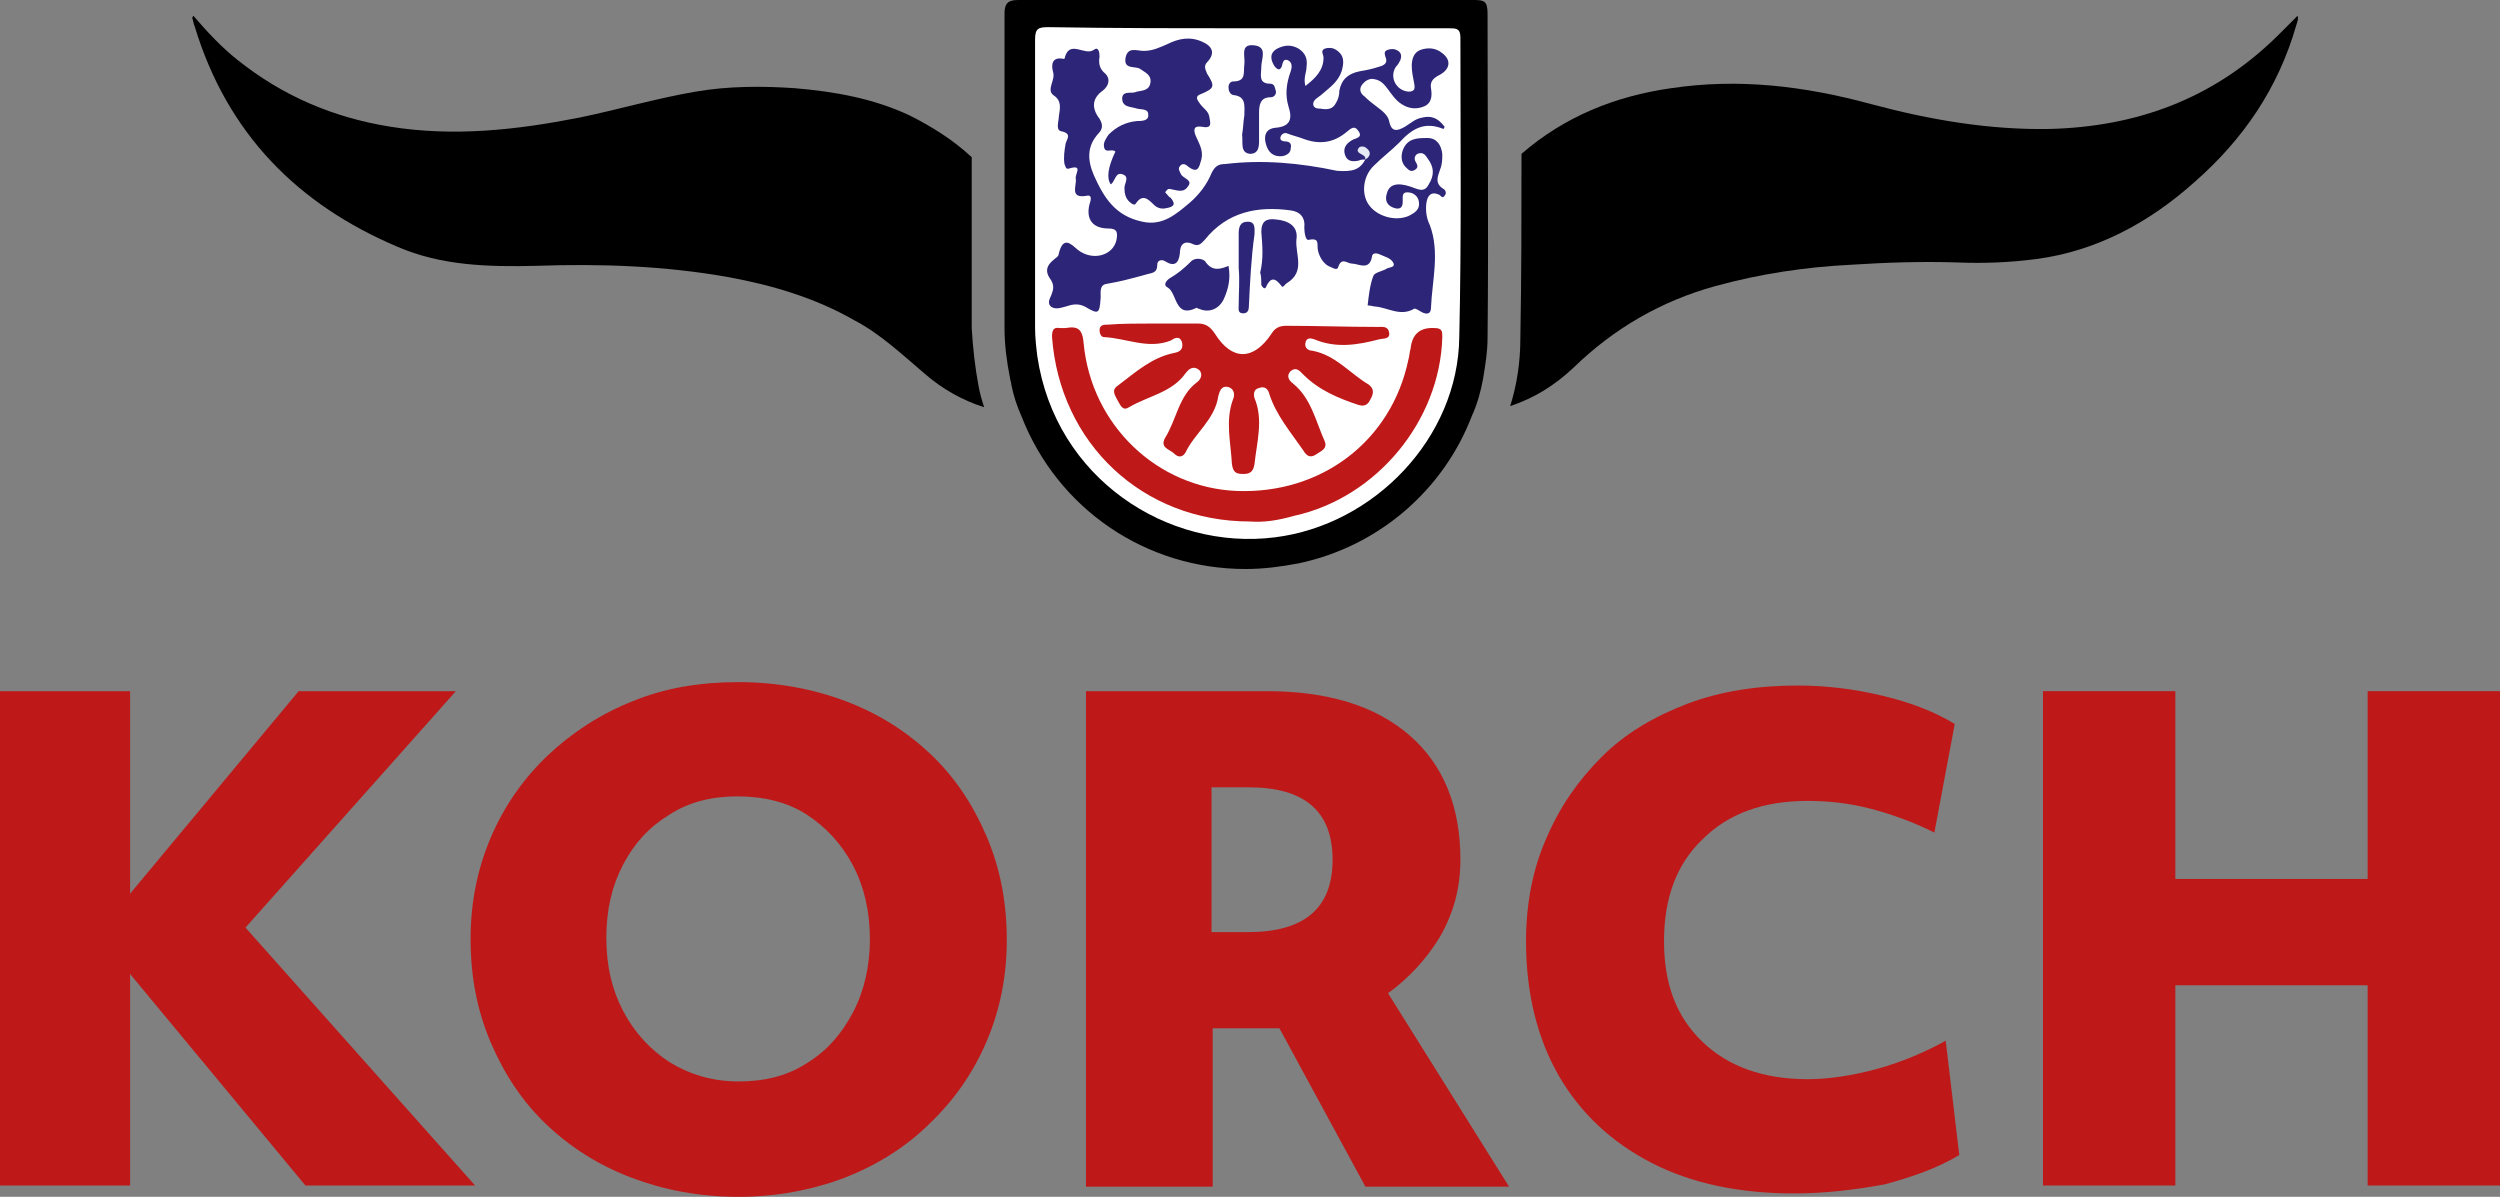 <?xml version="1.0" encoding="UTF-8"?>
<svg id="Ebene_1" data-name="Ebene 1" xmlns="http://www.w3.org/2000/svg" viewBox="0 0 221 105.8">
  <rect x="0" y="0" width="221" height="105.8" fill="#808080" stroke="none"/>
  <g id="Ebene_3" data-name="Ebene 3">
    <g>
      <g>
        <path d="m86.5,34.1c.1.6.3,1.3.5,1.9-1.9-.6-3.7-1.6-5.3-3-2-1.7-3.9-3.5-6.2-4.7-3.5-2-7.3-3.1-11.1-3.8-5.6-1-11.3-1.2-17-1-4.2.1-8.4,0-12.3-1.7-8.7-3.7-15-9.9-17.9-19.5-.1-.2-.1-.4-.2-.7,0,0,0-.1.1-.2,1.2,1.4,2.5,2.8,3.9,3.9,4,3.2,8.5,5.1,13.5,5.9,5.6.9,11.1.3,16.7-.8,3.4-.7,6.8-1.7,10.3-2.3,2.9-.5,5.9-.5,8.8-.3,3.5.3,6.9.9,10.1,2.4,2,1,3.9,2.2,5.5,3.7v15.1c.1,1.8.3,3.5.6,5.1Z"/>
        <path d="m203,2.2c-1.6,5.6-4.7,10.1-8.9,13.8-4.1,3.7-8.8,6.2-14.1,6.9-2.3.3-4.6.4-7,.3-3.1-.1-6.2,0-9.3.2-4.1.2-8.1.8-12.1,1.9-4.7,1.3-8.9,3.7-12.5,7.2-1.7,1.6-3.5,2.7-5.6,3.4.6-1.9.9-3.9.9-6,.1-5.4.1-11,.1-16.3,3.8-3.3,8.3-5.1,13.2-5.8,6-.9,11.8-.2,17.7,1.4,5.2,1.4,10.5,2.3,15.8,2.2,7.6-.2,14.4-2.6,20.1-8.2.6-.6,1.2-1.2,1.8-1.8.1.2,0,.5-.1.8Z"/>
        <path d="m131.5,29.9c0,1.2-.2,2.4-.4,3.6-.2,1.1-.5,2.2-1,3.3-2.5,6.5-8.2,11.5-15.3,13-1.6.3-3.1.5-4.7.5-8.8,0-16.6-5.3-19.8-13.5-.4-.9-.7-1.8-.9-2.8,0-.2-.1-.4-.1-.5-.3-1.5-.5-3-.5-4.5V1.2c0-.9.3-1.2,1.2-1.2h40.3c.9,0,1.2.1,1.2,1.2,0,9.5.1,19.1,0,28.7Z"/>
        <path d="m110.3,2.5h17.8c.6,0,1,0,1,.8,0,8.8.1,17.7-.1,26.5-.1,8.9-7.5,16.6-16.3,17.7-9.5,1.2-19.4-5.2-21-16-.1-.8-.2-1.7-.2-2.5V3.5c0-1,.3-1.1,1.2-1.1,5.8.1,11.7.1,17.6.1Z" style="fill: #fff;"/>
        <path d="m120.7,14.1c-.2,0-.4,0-.6.1-.5.1-1,.1-1.2-.5s.1-1,.6-1.3c.3-.2,1-.2.6-.8s-.7-.2-1.1.1c-1.1.9-2.3,1.1-3.7.6-.5-.2-1-.3-1.5-.5-.2-.1-.5,0-.6.3s.2.4.4.4c.4,0,.6.2.5.6,0,.4-.3.6-.7.7-.8.1-1.3-.3-1.5-1.1-.2-.7,0-1.3.8-1.4,1.3-.1,1.6-.7,1.2-1.9-.3-1-.2-2,.2-3.1.1-.3.2-.8-.3-1-.4-.1-.4.3-.5.6-.2.4-.4.2-.6,0-.4-.6-.5-1.2.2-1.6.6-.3,1.2-.4,1.9,0,.6.4.8.9.7,1.6,0,.5-.3,1-.1,1.7.9-.7,1.6-1.4,1.6-2.5,0-.3-.3-.6.1-.8.3-.1.7-.1,1,.1.8.5.7,1.2.5,1.9-.3.9-1,1.4-1.7,2-.3.3-.9.5-.8,1,.1.3.4.3.6.3.6.1,1.1.1,1.4-.5.2-.3.3-.7.3-1.1.2-1,.8-1.5,1.8-1.7.6-.1,1.1-.2,1.7-.4.4-.1.8-.3.6-.8-.1-.3-.2-.6.2-.7.3-.1.6-.1.9.1s.3.5.2.8c-.1.2-.2.4-.4.6-.6.9,0,2.1,1.1,2.2.6,0,.6-.3.5-.8s-.2-1-.2-1.5c0-.6.2-1.2.8-1.4.6-.2,1.3-.2,1.9.3.8.6.7,1.4-.2,1.9-.6.3-.9.6-.8,1.2.1.6.1,1.3-.6,1.6s-1.4.2-2-.2c-.5-.3-.9-.9-1.2-1.3-.3-.4-.6-.8-1.2-.9-.4-.1-.8.1-1.1.5-.3.4-.1.8.2,1,.4.4.8.7,1.2,1,.4.3.9.7,1,1.2.2,1,.7.9,1.4.5.5-.3.9-.7,1.5-.8.8-.2,1.4,0,2,.8,0,.1-.1.2-.1.2-1.7-.7-2.8,0-3.9,1.2-.7.7-1.5,1.3-2.2,2-1,.9-1.2,2.5-.5,3.5s2.3,1.5,3.5,1c.6-.3,1.1-.6.9-1.4-.1-.4-.5-.7-1-.7-.4,0-.4.3-.4.5,0,.4.1,1.1-.7.9-.7-.2-.9-.7-.7-1.3.2-.8.9-1,2.1-.6.6.2,1.2.6,1.6-.2.5-.8.5-1.5-.1-2.3-.2-.3-.4-.6-.9-.4-.3.2-.3.5-.1.8.1.2.2.4-.1.6-.3.2-.5.1-.7-.1-.5-.4-.6-1-.4-1.6.4-1.1,1.3-1.1,2.2-1.1.8,0,1.2.6,1.3,1.4,0,.5,0,.9-.2,1.4-.2.6-.5,1.2.3,1.7.2.1.3.4.1.6-.2.3-.3,0-.5-.1-.7-.3-1,.1-1.1.7-.1.7,0,1.4.3,2,.9,2.4.2,4.9.1,7.3,0,.6-.4.6-.8.4-.2-.1-.6-.4-.7-.3-1.2.7-2.3-.1-3.4-.2-.2,0-.4-.1-.7-.1.1-.9.2-1.8.5-2.6.1-.3.7-.4,1.1-.6.2-.2.8-.1.7-.5-.2-.5-.8-.6-1.2-.8-.2-.1-.6-.2-.7.1-.2,1.4-1.2.7-1.8.7-.4,0-.9-.6-1.2.3-.1.4-.6,0-.9-.1-.5-.3-.8-.9-.9-1.4s.2-1.1-.8-.9c-.3.1-.4-.7-.4-1.1.1-.9-.4-1.4-1.2-1.5-2.9-.4-5.6.1-7.6,2.6-.3.3-.5.6-1,.4-.8-.4-1.2,0-1.2.8-.1.9-.5,1.2-1.3.7-.3-.2-.7-.1-.7.3,0,.8-.5.7-1.1.9-1.1.3-2.2.6-3.4.8-.6.1-.5.7-.5,1.2-.1,1.5-.2,1.5-1.4.8-.6-.3-1.1-.2-1.7,0-.4.1-.9.3-1.3,0-.4-.4,0-.8.1-1.2.2-.5.1-.9-.2-1.3-.4-.6-.3-1.1.3-1.6.2-.2.5-.3.5-.6.4-1.6,1.1-.8,1.7-.3,1.3,1,3.1.5,3.4-.9.1-.6.1-1-.7-1-1.4,0-2-.8-1.7-2.1.1-.3.3-.9-.2-.8-1.6.3-.9-.9-1-1.5-.1-.4.7-1.3-.6-.9-.3.1-.3-.2-.4-.4-.1-.6,0-1.2.1-1.8.1-.4.6-.9-.4-1.1-.5-.1-.2-.9-.2-1.3.1-.7.3-1.4-.5-1.9-.6-.5.2-1.3,0-2s-.1-1.4.9-1.2h.1c.4-1.8,1.8-.2,2.6-.8.4-.3.5.2.5.6-.1.6,0,1.1.5,1.5.5.5.3,1.1-.2,1.5-1,.7-1,1.6-.3,2.5.3.5.3.9-.1,1.3-1,1.1-1,2.3-.4,3.7.9,2,1.9,3.6,4.3,4.1,1.8.4,3-.7,4.2-1.7.8-.7,1.5-1.6,1.9-2.6.3-.6.6-.8,1.2-.8,3.3-.4,6.6-.1,9.9.6,1.4.1,2-.1,2.5-1,.1-.2.2-.4,0-.7,0,.2.2.5,0,.7Z" style="fill: #2d2678;"/>
        <path d="m101.9,28.6h4c.7,0,1.1.3,1.5.9,1.5,2.4,3.4,2.4,5,0,.3-.5.7-.7,1.3-.7,2.7,0,5.4.1,8.1.1.4,0,.9-.1,1,.5s-.5.5-.9.6c-1.9.5-3.8.8-5.7,0-.3-.1-.7-.2-.8.3-.1.5.3.7.6.7,2.1.4,3.3,2,5,3,.5.4.4.8.2,1.2-.2.4-.4.8-1.1.6-1.8-.6-3.5-1.3-4.9-2.7-.3-.3-.6-.7-1.1-.3-.4.4-.2.8.2,1.1,1.6,1.3,2,3.3,2.8,5.1.3.7-.4.9-.8,1.2-.5.3-.8.1-1.1-.4-1.1-1.6-2.4-3.1-3-5-.1-.4-.4-.7-.9-.5-.5.1-.5.6-.4.9.8,1.9.2,3.9,0,5.8-.1.7-.4.9-1,.9-.7,0-.9-.2-1-.9-.1-1.9-.6-3.8.1-5.7.2-.4.1-1-.5-1.1s-.7.5-.8.8c-.3,2.1-2.1,3.3-2.9,5-.3.5-.7.4-1,.1-.4-.4-1.3-.5-.8-1.4,1-1.6,1.2-3.7,2.8-4.9.3-.2.6-.7.2-1.1-.5-.4-.9-.1-1.2.3-1.2,1.7-3.3,2-5,3-.6.4-.8-.3-1-.6-.2-.4-.6-.9,0-1.3,1.6-1.2,3-2.5,5-2.9.5-.1.8-.3.7-.9-.2-.7-.7-.4-1-.2-2,.8-3.9-.2-5.9-.3-.3,0-.4-.4-.4-.6,0-.5.4-.5.7-.5,1.3-.1,2.7-.1,4-.1h0Z" style="fill: #bf1818;"/>
        <path d="m110.5,46.1c-9.5,0-16.8-6.9-17.5-16.3,0-.6.1-.9.7-.8h.5c1.1-.2,1.5.1,1.6,1.4.7,7.2,6.5,12.7,13.5,13,7.5.3,13.7-4.4,15.2-11.6.1-.3.1-.7.2-1q.2-1.9,2.1-1.8c.7,0,.7.3.7.8-.2,7.4-5.8,14.2-13.1,15.8-1.4.4-2.7.6-3.9.5Z" style="fill: #bf1818;"/>
        <path d="m103,17c.2.2.3.4.5.5.5.6.2.8-.4.9-.4.1-.8,0-1.1-.3-.5-.5-1-1-1.6-.1-.1.2-.4,0-.6-.2-.3-.3-.4-.7-.4-1.2,0-.4.5-1-.2-1.2-.6-.2-.6.6-1,.9q-.6-.8.4-2.9c-.3-.3-.9.2-1-.4-.1-.4.2-.8.4-1.1.7-.7,1.5-1.1,2.5-1.2.4,0,1.1,0,1-.6,0-.5-.6-.4-1-.5-.3-.1-.5-.1-.8-.2-.3-.1-.5-.3-.5-.7s.3-.5.6-.5c.2,0,.5,0,.7-.1.5-.1,1.1-.1,1.2-.8.1-.7-.5-.9-.9-1.2-.4-.3-1.5.1-1.3-1,.2-1,1-.6,1.6-.6.8,0,1.4-.3,2.1-.6,1-.5,2-.7,3.1-.2.9.4,1.1,1,.5,1.7-.4.4-.3.6-.1,1.1.7,1.1.7,1.3-.5,1.8-.6.2-.4.5-.1.9s.7.6.8,1.1c.1.6.3,1.1-.7.9-.7-.1-.7.3-.5.8.3.7.7,1.3.5,2.1-.2.7-.3,1.3-1.2.6-.2-.2-.5-.3-.7,0-.2.2,0,.5.1.7.2.4,1.1.5.6,1.1-.4.6-1,.3-1.6.2-.1,0-.2,0-.4.3Z" style="fill: #2d2678;"/>
        <path d="m108.6,23.5c.2,1.1,0,2-.4,2.9s-1.3,1.3-2.2.9c-.1,0-.2-.1-.2-.1-2,1-1.7-1.3-2.6-1.8-.4-.2-.1-.6.2-.8.7-.4,1.3-.9,1.9-1.5.4-.4,1.2-.2,1.3.1.6.8,1.3.6,2,.3Z" style="fill: #2d2678;"/>
        <path d="m111.4,24.1c.3-1.2.2-2.4.1-3.6,0-1,.5-1.2,1.3-1.1,1.1.1,2,.6,1.8,1.8-.1,1.3.8,2.8-.8,3.8-.2.1-.4.5-.5.3-.6-.8-1-.8-1.4.1-.1.2-.3,0-.4-.2,0-.4,0-.8-.1-1.1Z" style="fill: #2d2678;"/>
        <path d="m109.8,11.9c.1-.5.1-1.1.2-1.7,0-.8.2-1.7-1-1.8-.3-.1-.4-.4-.4-.7s.2-.5.4-.5c1.2,0,.9-.8,1-1.5s-.4-1.8.8-1.7c1.3.1.7,1.2.7,1.9s-.3,1.5.8,1.5c.4,0,.4.4.5.7,0,.3-.2.5-.5.5-.9,0-1,.7-1,1.4v2.1c0,.6.1,1.5-.8,1.5-.9-.1-.6-1-.7-1.7Z" style="fill: #2d2678;"/>
        <path d="m109.5,23.7v-3c0-.6.1-1.1.8-1.1s.6.6.6,1.1c-.3,2.1-.4,4.3-.5,6.4,0,.3-.1.6-.5.6-.5,0-.4-.4-.4-.7,0-1.1.1-2.2,0-3.3h0Z" style="fill: #2d2678;"/>
        <path d="m120.7,14.1c0-.1,0-.2-.1-.3-.2-.2-.8-.3-.5-.7.1-.2.5-.2.7,0,.4.3.4.7-.1,1-.1,0,0,0,0,0Z" style="fill: #e5e9f4;"/>
      </g>
      <g>
        <path d="m0,104.8v-43.7h11.5v17.9l14.9-17.9h13.9l-18.6,20.9,20.3,22.8h-15l-15.5-18.7v18.7H0Z" style="fill: #bf1818;"/>
        <path d="m65.3,105.8c-3.5,0-6.6-.6-9.5-1.7s-5.4-2.7-7.5-4.7-3.7-4.4-4.9-7.2c-1.2-2.8-1.8-5.8-1.8-9.2,0-3.2.6-6.2,1.8-9s2.9-5.2,5-7.2,4.7-3.7,7.5-4.8c2.9-1.2,6-1.7,9.4-1.7s6.6.6,9.5,1.7c2.9,1.1,5.4,2.7,7.5,4.7s3.7,4.4,4.9,7.2c1.2,2.8,1.8,5.8,1.8,9.2,0,3.2-.6,6.2-1.8,9-1.2,2.8-2.9,5.2-5,7.2-2.1,2.1-4.7,3.7-7.5,4.8-2.9,1.1-6.1,1.7-9.4,1.7Zm0-10.2c2.3,0,4.3-.5,6-1.6,1.8-1.1,3.1-2.6,4.1-4.5s1.5-4.1,1.5-6.5-.5-4.6-1.5-6.5-2.4-3.4-4.1-4.5-3.8-1.6-6.1-1.6-4.3.5-6,1.6c-1.8,1.1-3.1,2.5-4.1,4.4s-1.5,4-1.5,6.5.5,4.6,1.5,6.5,2.4,3.4,4.1,4.5c1.8,1.1,3.8,1.7,6.1,1.7Z" style="fill: #bf1818;"/>
        <path d="m96,104.8v-43.7h16c5.4,0,9.6,1.3,12.6,3.9,3,2.6,4.5,6.3,4.5,11,0,2.5-.6,4.7-1.8,6.8-1.2,2-2.8,3.7-4.6,5l10.7,17.1h-12.7l-7.6-14h-5.9v14h-11.2v-.1Zm14.4-35.2h-3.3v12.8h3.2c5,0,7.5-2.1,7.5-6.4,0-4.3-2.5-6.4-7.4-6.4Z" style="fill: #bf1818;"/>
        <path d="m158.6,105.5c-4.9,0-9.1-.9-12.6-2.7-3.5-1.8-6.3-4.4-8.2-7.7-1.9-3.3-2.9-7.3-2.9-11.9,0-3.3.6-6.4,1.8-9.1,1.2-2.8,2.8-5.1,4.9-7.2s4.7-3.6,7.6-4.7c2.9-1.1,6.2-1.6,9.7-1.6,2.5,0,5,.3,7.5.9s4.6,1.4,6.4,2.5l-1.8,9.6c-1.8-.9-3.7-1.6-5.6-2.1s-3.8-.7-5.6-.7c-3.9,0-7,1.1-9.3,3.4-2.3,2.2-3.4,5.2-3.4,9s1.1,6.7,3.4,8.9c2.3,2.2,5.4,3.3,9.3,3.3,1.8,0,3.9-.3,6.1-.9,2.2-.6,4.3-1.5,6.1-2.5l1.2,10.1c-1.8,1.1-4,1.9-6.6,2.6-2.7.5-5.4.8-8,.8Z" style="fill: #bf1818;"/>
        <path d="m180.6,104.8v-43.7h11.7v16.6h17v-16.6h11.7v43.7h-11.7v-17.7h-17v17.7h-11.7Z" style="fill: #bf1818;"/>
      </g>
    </g>
  </g>
</svg>
